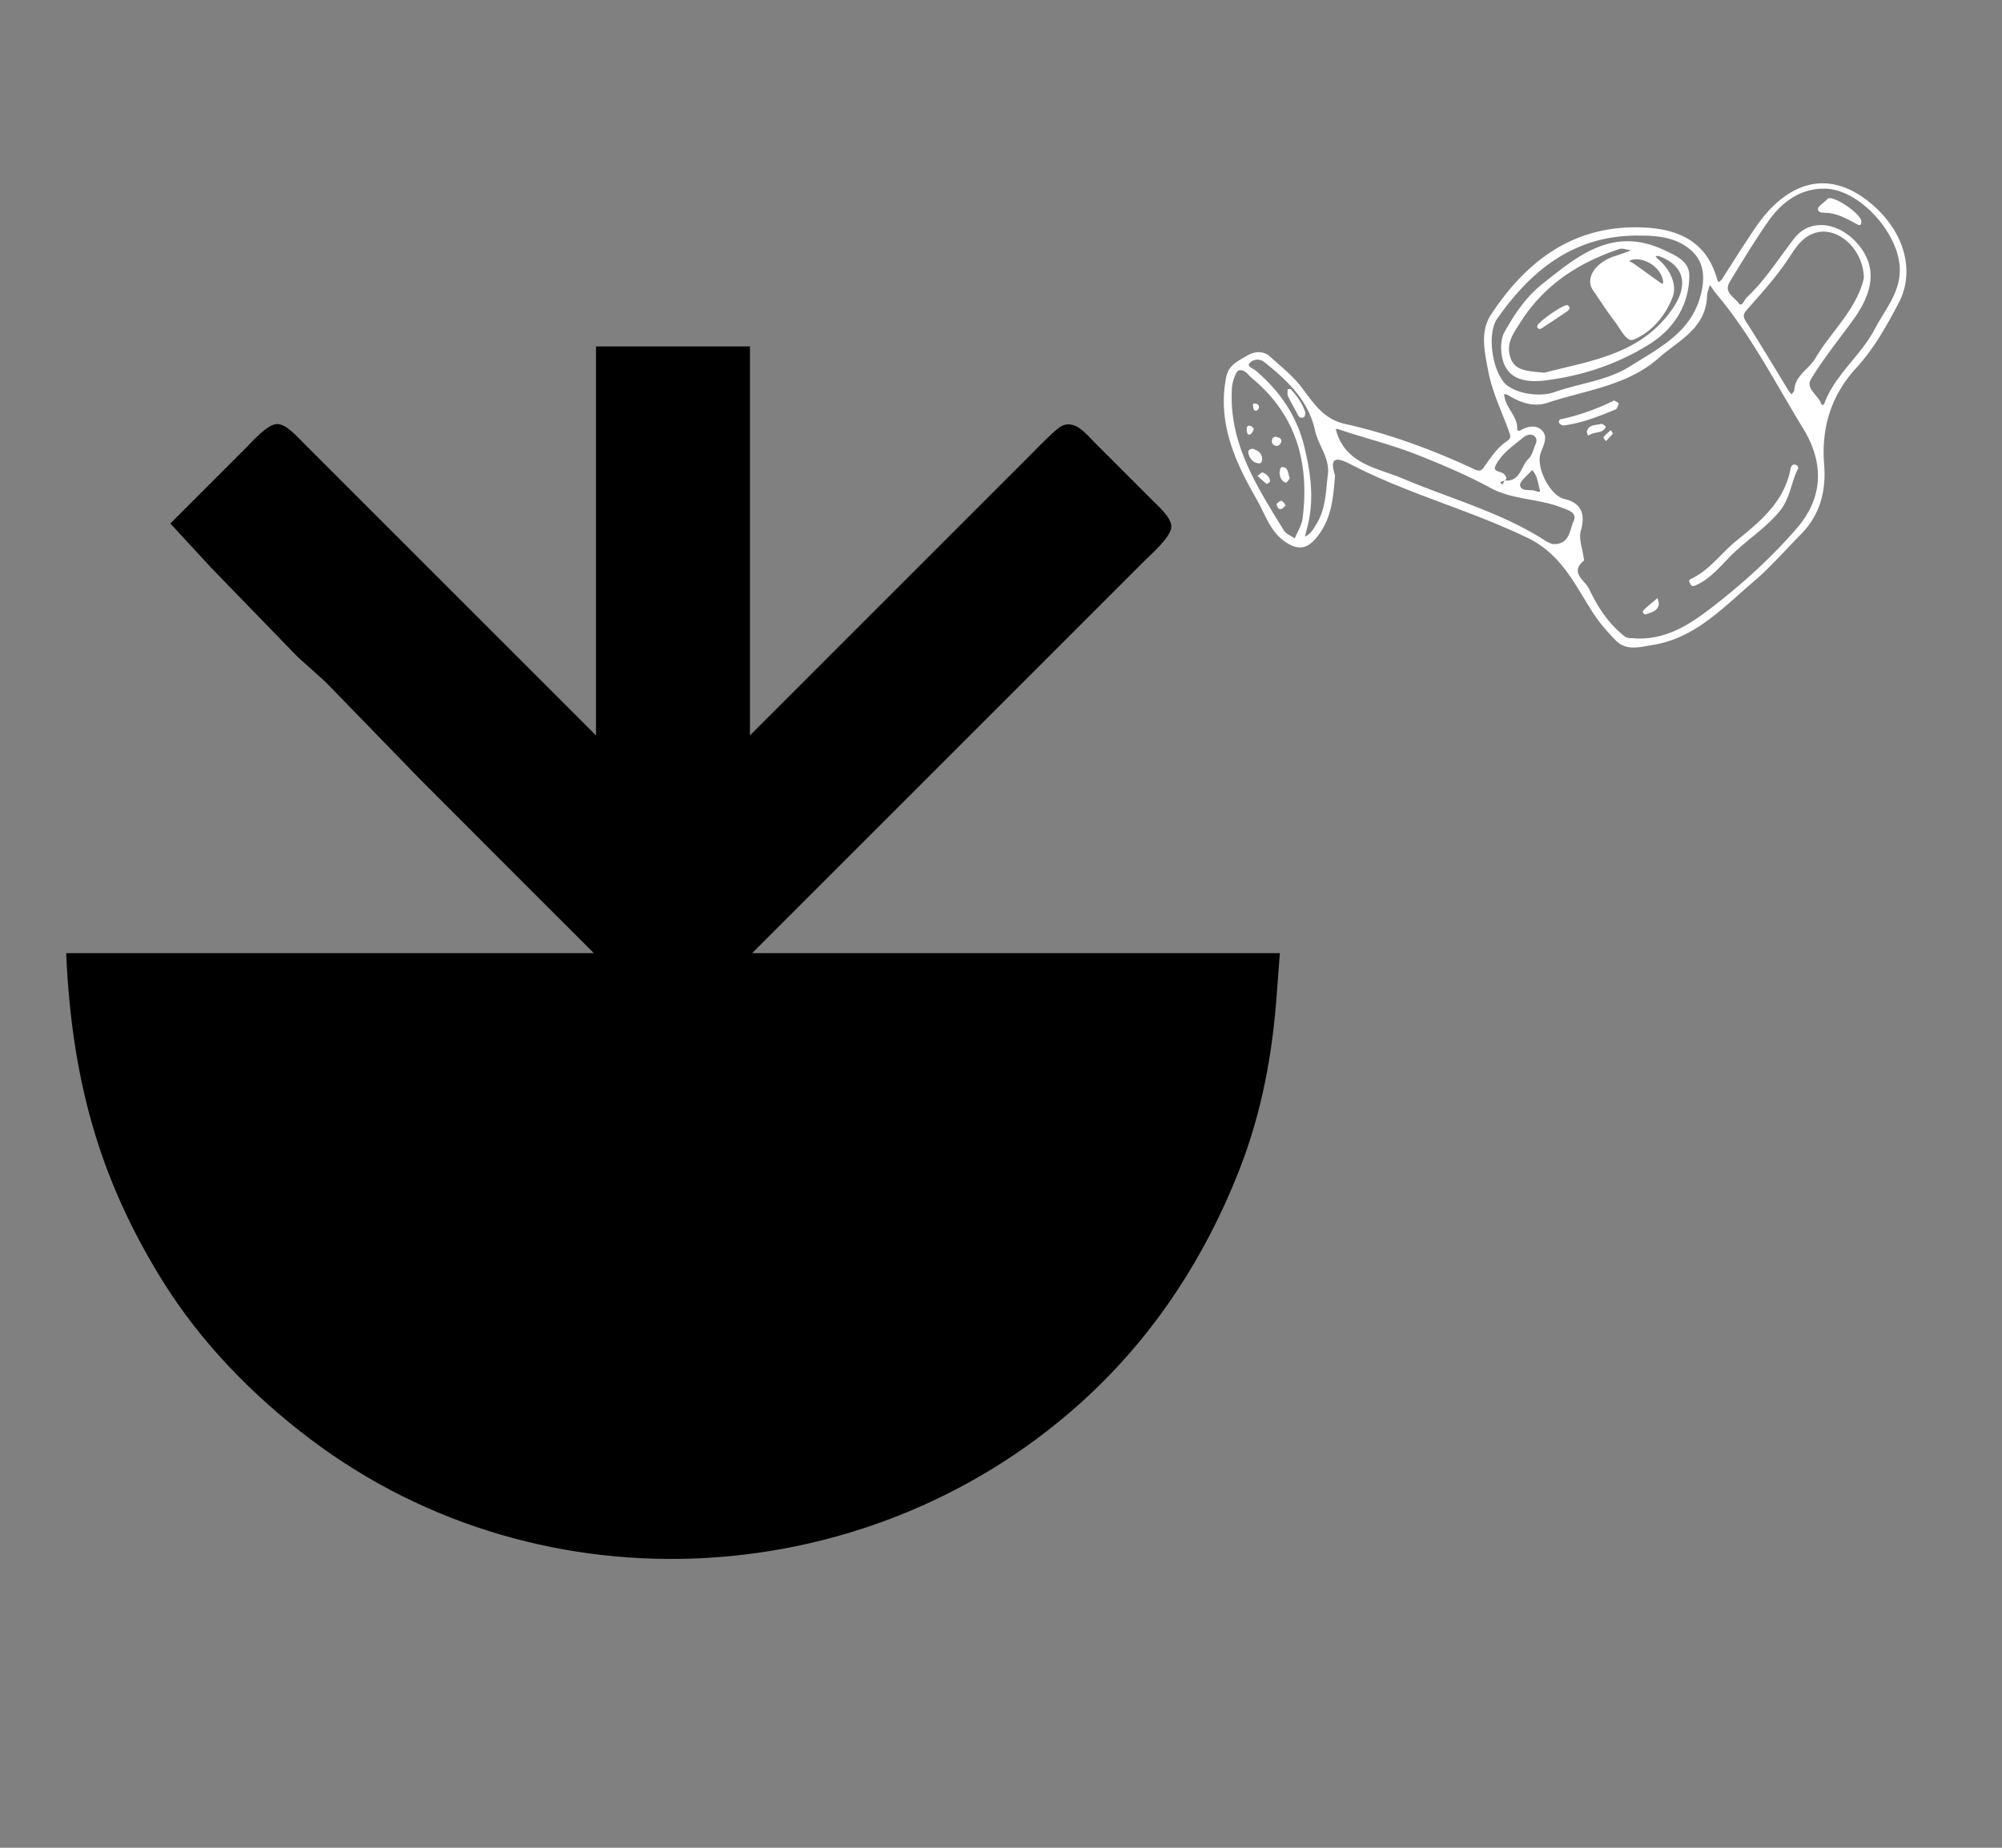 <svg xmlns="http://www.w3.org/2000/svg" viewBox="0 0 650 600"><rect x="0" y="0" width="650" height="600" fill="#808080" stroke="none"/><path stroke="#000" d="M194 113h49v127l71-71 21-21c1.94-1.94 7.98-8.29 10-9.26 4.01-1.91 7.47 2.75 10 5.26l19 19c1.8 1.82 5.8 5.31 5.8 8 0 3.07-6.59 8.79-8.8 11l-25 25-103 103h172l-.91 12c-1.38 20.07-4.9 39.17-12.29 58-10.86 27.64-27 52.6-48.8 72.91-68.98 64.26-176.49 71.03-252 13.96-18.49-13.98-35.26-31.13-47.58-50.87-21.17-33.93-29.6-66.4-31.42-106h172l-31-31-25.96-26L106 221.04l-9-8.08L68.91 184 56 170l24-24c2.09-2.09 7.04-7.8 10-7.8 2.69 0 6.18 4 8 5.8l19 19 77 77V113Z"/><path fill="#fff" d="M433.454 154.392c-1.771-5.621-.028-6.279 5.201-3.563 18.417 9.555 38.64 14.777 57.337 23.842 10.913 5.285 15.246 15.008 21.07 24.094 2.142 3.339 4.795 6.426 7.602 9.254 3.43 3.458 7.861 2.051 11.886 1.421 13.755-2.17 22.82-12.082 32.683-20.475 5.523-4.697 10.318-10.255 15.435-15.421 6.251-6.314 8.281-14.098 7.588-22.673-.966-11.977 2.247-22.498 10.409-31.381 5.782-6.293 9.877-13.692 13.811-21.154 5.334-10.115 2.107-23.436-9.8-32.9-14.161-11.256-27.314-5.285-36.596 8.274-3.822 5.586-7.378 11.361-11.081 17.038-.224.35-.623.581-.938.868-.161-.224-.413-.434-.476-.686-3.409-12.635-12.782-16.702-24.64-17.087-22.169-.721-37.408 10.92-48.874 28.357-3.577 5.446-2.1 11.998-.854 18.41 1.386 7.133 4.592 13.44 6.944 20.132.427 1.225.119 1.813-.805 2.429-3.199 2.156-5.306 5.32-7.455 8.393-.973 1.386-1.554 1.575-3.213.805-13.517-6.3-27.482-11.466-42.028-14.728-7.252-1.624-10.346-7.077-14.329-12.194-2.786-3.577-6.468-6.461-9.849-9.555-2.429-2.219-5.271-1.785-7.77-.301-2.702 1.61-5.796 2.961-6.545 6.657-3.024 14.84 2.709 27.496 9.807 39.837 2.73 4.739 4.291 10.269 9.03 13.657 4.76 3.402 7.966 2.457 11.431-2.485 3.969-5.642 4.48-12.026 5.019-18.865zm55.027 1.631c-.217.455-.427.91-.644 1.365a89.587 89.587 0 0 1-.812-.826c.504-.161 1.001-.329 1.505-.49.812-.707.672-1.022-.056-1.967-.896-1.169-3.969-.749-2.919-2.863 1.981-3.997 5.74-6.545 9.149-9.275.861-.686 2.219-1.274 3.388-.406 1.092.805.805 1.953.336 3.017-.651 1.463-.987 3.29-2.072 4.298-2.597 2.408-2.653 7.679-7.875 7.147zm42.434 51.296c-.833-.266-2.233.252-3.521-.756-5.229-4.095-8.687-9.499-11.466-15.351-1.337-2.828-6.447-5.194-1.652-9.205.14-.119-.084-.658-.126-1.001-.364-2.933-1.652-6.146-.882-8.75 1.568-5.32.105-8.974-5.362-10.234-4.697-1.085-9.373-10.43-7.665-14.98.854-2.268 2.366-5.054.595-7.063-1.96-2.219-4.872-1.631-7.385-.098-.175.105-.875-.224-.868-.315.336-4.116-3.276-6.685-4.046-10.353-.084-.413-.154-.826-.238-1.239.434.091.938.063 1.288.287 3.941 2.499 8.428 4.004 12.775 2.555 12.334-4.116 25.879-5.481 36.155-14.553 6.454-5.705 15.393-9.604 15.715-20.174.035-1.204.602-2.387.917-3.577.721 1.008 1.386 2.058 2.177 3.003 11.221 13.349 19.089 28.875 28.112 43.624 7.238 11.83 6.083 22.939-1.981 32.305-8.022 9.317-17.073 17.563-26.74 25.088-7.427 5.782-15.176 11.256-25.802 10.787zM605.15 90.237c-.042.189-.168.861-.364 1.512-2.87 9.611-10.479 16.24-15.365 24.563-2.114 3.598-6.629 5.572-6.86 10.381-.021.469-.581.917-.889 1.372-.322-.392-.686-.756-.952-1.183-4.599-7.504-9.086-15.071-13.839-22.47-1.057-1.645-.924-2.429.252-3.766 4.48-5.096 9.037-10.101 12.915-15.743 2.52-3.668 4.704-8.064 9.646-9.38 7.231-1.925 15.288 5.495 15.456 14.714zm11.662-2.954c.189 7.742-4.872 13.335-8.162 19.621-4.543 8.666-12.908 14.784-16.373 24.213-.084.231-.504.336-.77.497-.763-3.059-5.425-5.327-3.556-8.442 4.053-6.755 9.107-12.908 13.734-19.313 4.928-6.818 8.12-14.791 3.199-22.344-5.866-9.002-16.611-11.396-22.225-4.235-5.089 6.489-9.429 13.58-15.491 19.271-.833.784-1.652 3.311-2.604 1.967-1.4-1.967-5.04-3.605-2.968-6.986 4.046-6.615 8.043-13.272 12.481-19.621 4.487-6.419 10.654-10.92 18.774-10.626 11.074.406 23.723 14.546 23.961 25.998zm-112.798 89.383c-.399-.182-1.302-.455-2.065-.945-14.378-9.317-30.884-13.72-46.452-20.307-8.19-3.465-18.431-4.613-21.609-15.351-.07-.245-.126-.49-.189-.735.217-.007.462-.077.658-.014 8.463 2.884 17.157 4.977 25.529 8.267 8.267 3.255 16.366 6.699 24.192 10.927 7.007 3.787 15.351 3.374 22.743 6.244 2.317.903 5.383 1.694 4.081 4.466-1.351 2.842-1.12 7.777-6.888 7.448zm-103.999-51.205c.259-1.904 1.337-5.089 2.254-5.215 2.016-.287 2.954 1.519 4.242 2.583 14.413 11.935 18.676 27.594 16.408 45.514-.28 2.24-1.666 4.333-2.541 6.496-1.204-.854-2.828-1.449-3.535-2.604-8.883-14.427-18.165-28.742-16.828-46.774zm132.3-48.958c6.426-.035 12.817.77 17.451 5.467 4.214 4.27 3.591 10.213 1.974 15.316-3.521 11.123-13.629 16.058-22.568 21.7-7.371 4.655-16.345 5.453-24.479 8.337-5.299 1.883-13.741.238-16.534-3.318-3.962-5.054-5.201-16.03-2.058-20.524 11.249-16.079 25.41-27.265 46.214-26.978zm-101.248 78.008c-.616 5.32-.665 10.822-3.654 15.652-.994 1.61-1.855 3.297-3.745 4.06.399-1.589.861-3.164 1.197-4.767 1.736-8.253.595-16.275-1.379-24.395-2.457-10.073-7.938-17.962-15.61-24.577-.91-.784-3.031-1.477-2.261-2.45 1.001-1.267 3.185-1.813 4.9-.441 7.441 5.95 14.287 12.341 16.45 22.225 1.085 4.963 5.026 9.128 4.102 14.693zm67.214 4.844c-.952-.511-4.305.448-4.746-1.673-.28-1.358 2.492-3.353 3.899-5.061 1.764 1.827 1.883 4.298 2.527 6.552.189.679-.196.665-1.68.182zm83.902-8.505c-.189.245-.7.623-.777 1.071-1.925 10.815-9.716 17.276-17.584 23.618-5.033 4.06-8.771 9.653-14.854 12.46-.889.413-.441 1.085-.168 1.631.371.742.854.833 1.694.462 5.502-2.443 8.904-7.364 13.153-11.242 4.725-4.319 10.094-7.889 14.217-12.936 3.318-4.06 3.654-9.198 5.852-13.629.308-.616-.119-1.505-1.533-1.435zm-58.093-20.811c-5.649 2.779-11.48 4.865-17.584 6.153-.203.042-.49.952-.357 1.099.385.406 1.008.931 1.47.875 5.922-.763 11.438-2.947 16.912-5.194.539-.224.826-1.267 1.008-1.988.035-.175-.854-.567-1.449-.945zm14.084 64.148c-1.827 1.568-3.36 2.73-4.669 4.095-.364.378.266 1.47.98 1.183 1.645-.658 3.717-.959 4.081-3.227.084-.497-.182-1.057-.392-2.051zm-22.589-52.724c2.492-1.533 4.886-.588 5.775-2.877.049-.126-1.099-1.064-1.477-.952-1.659.511-3.892.084-4.627 2.31-.154.469.238 1.113.329 1.519zm7.406-1.792c-.966.889-1.764 1.533-2.408 2.303-.098.119.525.84.812 1.281.763-.805 1.54-1.589 2.247-2.436.077-.084-.294-.546-.651-1.148zm81.326-67.816c-.07-2.506-9.569-8.883-11.018-7.217-1.029 1.183-3.108 2.226-3.052 3.388.07 1.309 2.324.973 3.654 1.162 3.178.441 5.915 1.925 8.659 3.437.896.483 1.813.973 1.757-.77zm-197.673 73.864c-.945.133-1.491.532-1.323 1.393.371 1.813 1.505 3.129 3.318 3.346 1.162.14 1.232-1.337 1.092-1.995-.322-1.617-1.673-2.359-3.087-2.744zm8.778 7.77c.168 1.526.623 2.793 2.03 3.241.252.084 1.421-1.344 1.281-1.638-.581-1.197-.357-3.143-2.107-3.402-1.162-.161-.994 1.141-1.204 1.799zm-7.175 1.008c1.169 1.057 2.037 1.911 3.01 2.625.112.084 1.169-.651 1.134-.91-.203-1.393-1.183-2.303-2.443-2.779-.28-.112-.847.511-1.701 1.064zm5.992-12.677c-.917.056-1.239.581-1.281 1.379-.063 1.295.98 1.603 1.813 1.582.455-.014 1.218-.945 1.253-1.498.077-1.085-1.008-1.218-1.785-1.463zm.21 21.777c.217 1.232.714 1.869 1.582 1.666.532-.126.945-.763 1.414-1.169-.455-.511-.875-1.372-1.386-1.435-.532-.07-1.155.644-1.61.938zm-9.674-23.828c.119.686.21 1.645 1.12 1.288.553-.217.973-1.12 1.155-1.792.063-.224-.756-.945-1.232-1.015-1.113-.147-1.036.777-1.043 1.519zm2.03-7.924c.196.56 0 1.554 1.064 1.533.301-.007.763-.567.847-.938.182-.812-.287-1.246-1.113-1.379-.588-.091-.896.035-.798.784zm80.577-19.873c-.182 8.974 4.585 12.761 14.217 11.578 12.075-1.491 23.639-5.32 33.929-11.781 7.875-4.942 12.859-12.614 12.95-22.197.049-4.774-4.41-6.622-8.477-8.498-16.443-7.595-27.783 2.009-39.326 11.214-5.313 4.242-8.995 9.786-12.25 15.61-.882 1.589-.938 3.647-1.043 4.074zm14.049 9.058c-5.537-.609-10.136-.35-11.319-5.95-.868-4.109 1.463-7.154 3.479-10.346 7.644-12.117 18.858-19.432 32.158-23.863 1.113-.371 2.555.259 3.843.42-1.071.399-2.135.805-3.206 1.19-1.309.469-2.681.791-3.934 1.386-5.327 2.506-7.574 7.021-5.25 10.374 2.373 3.43 4.599 6.979 7.154 10.269 1.764 2.268 3.724 6.734 6.027 5.782 6.104-2.52 10.542-8.113 12.733-13.986 1.428-3.829-.875-9.058-4.886-12.229-.301-.238-.497-.609-.735-.924.427.014.889-.084 1.267.056 7.938 2.989 9.66 9.135 4.326 16.954-10.304 15.12-27.104 16.996-41.657 20.867zm27.475-36.302c.539-.203.819-.35 1.12-.406 4.312-.826 9.471 2.849 9.947 7.077.028.259-.056.539-.091.805-.294-.147-.609-.259-.875-.448-2.8-2.009-5.593-4.032-8.4-6.034-.455-.322-.966-.567-1.701-.994zm-105.084 49.259c-.875-2.814-2.618-5.292-4.704-7.56-.175-.189-.7-.049-1.064-.056.028.763-.168 1.638.133 2.275.945 2.016 2.107 3.934 3.115 5.929.357.7.714 1.148 1.568 1.043.903-.119.833-.805.952-1.631zm75.271-28.042c.154 1.022.805 1.064 1.498.616 2.842-1.848 5.691-3.696 8.456-5.649.56-.392.952-1.281-.14-1.799-1.071-.511-9.898 5.628-9.814 6.832z"/></svg>